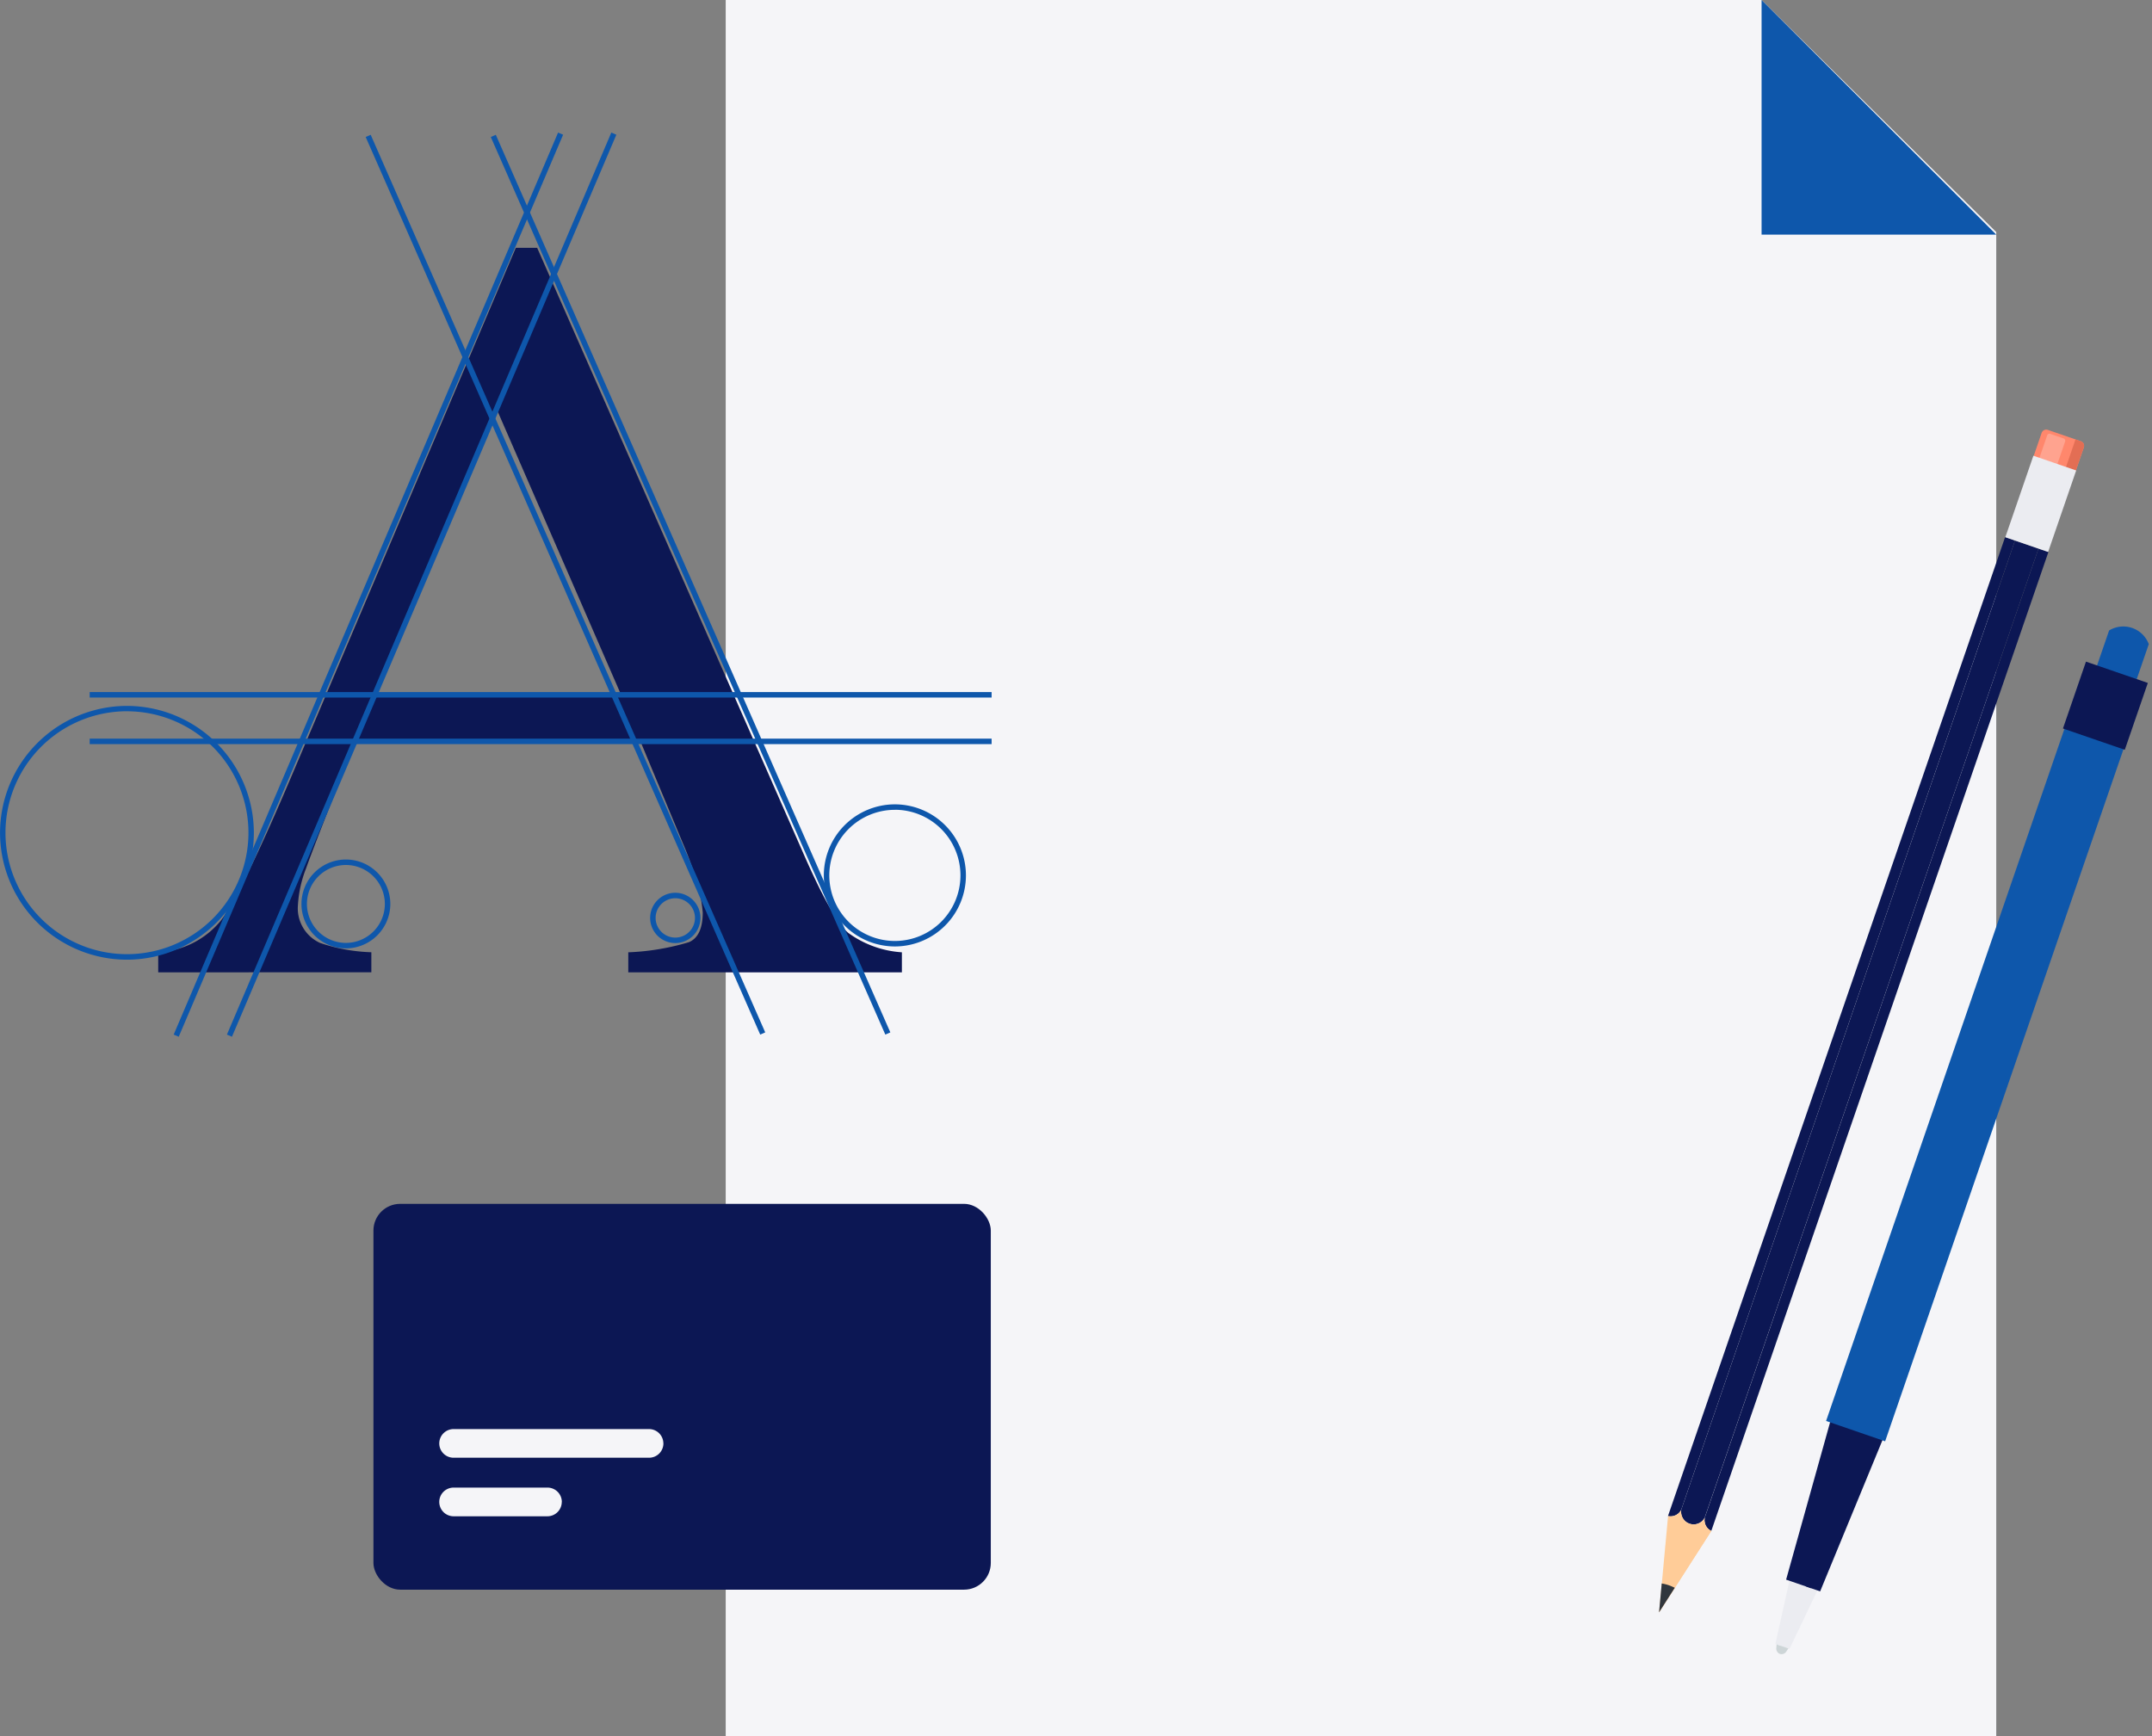 <svg xmlns="http://www.w3.org/2000/svg" width="161.092" height="129.985" viewBox="0 0 161.092 129.985">
  <rect x="0" y="0" width="161.092" height="129.985" fill="#808080" stroke="none"/>
  <g id="Gruppe_1618" data-name="Gruppe 1618" transform="translate(-237.926 -108.871)">
    <g id="Gruppe_1656" data-name="Gruppe 1656" transform="translate(-601.254 -131.203)">
      <g id="Gruppe_1642" data-name="Gruppe 1642" transform="translate(893.504 240.073)">
        <path id="Pfad_614" data-name="Pfad 614" d="M971.167,369.549V256.94L953.6,239.564H876.058V369.549Z" transform="translate(-876.058 -239.564)" fill="#f5f5f8"/>
        <path id="Pfad_615" data-name="Pfad 615" d="M934.645,257.13h17.567l-17.567-17.566Z" transform="translate(-857.103 -239.564)" fill="#0e57ab"/>
        <g id="Gruppe_1632" data-name="Gruppe 1632" transform="translate(-26.37 90.13)">
          <rect id="Rechteck_457" data-name="Rechteck 457" width="46.214" height="28.884" rx="2" fill="#0c1754"/>
          <g id="Gruppe_1657" data-name="Gruppe 1657" transform="translate(4.928 16.861)">
            <path id="Pfad_514" data-name="Pfad 514" d="M654.379,441.159a1.075,1.075,0,0,1-1.075,1.073h-14.63a1.073,1.073,0,0,1-1.074-1.073h0a1.074,1.074,0,0,1,1.074-1.073H653.3a1.075,1.075,0,0,1,1.075,1.073Z" transform="translate(-637.6 -440.086)" fill="#f5f5f8"/>
            <path id="Pfad_515" data-name="Pfad 515" d="M646.77,453.459a1.074,1.074,0,0,1-1.075,1.074h-7.021a1.074,1.074,0,0,1-1.074-1.074h0a1.073,1.073,0,0,1,1.074-1.073H645.7a1.074,1.074,0,0,1,1.075,1.073Z" transform="translate(-637.6 -448.004)" fill="#f5f5f8"/>
          </g>
        </g>
        <g id="Gruppe_1638" data-name="Gruppe 1638" transform="translate(98.582 32.052) rotate(19)">
          <g id="Gruppe_1633" data-name="Gruppe 1633" transform="translate(0.045)">
            <path id="Pfad_621" data-name="Pfad 621" d="M955.17,265.564v1.886h3.341v-1.886a.363.363,0,0,0-.365-.36h-2.61A.361.361,0,0,0,955.17,265.564Z" transform="translate(-955.17 -265.204)" fill="#ff876c"/>
            <path id="Pfad_622" data-name="Pfad 622" d="M955.512,265.548V267.4h1.42v-1.849a.179.179,0,0,0-.18-.179h-1.059A.179.179,0,0,0,955.512,265.548Z" transform="translate(-955.059 -265.151)" fill="#ffa38f"/>
            <path id="Pfad_623" data-name="Pfad 623" d="M957.1,267.45h.782v-1.886a.363.363,0,0,0-.365-.36H957.1Z" transform="translate(-954.544 -265.204)" fill="#e36e54"/>
          </g>
          <path id="Pfad_624" data-name="Pfad 624" d="M955.136,271.727V349.24a.906.906,0,0,0,.784-.76V271.727Z" transform="translate(-955.136 -263.094)" fill="#0c1754"/>
          <path id="Pfad_625" data-name="Pfad 625" d="M957.588,271.727h-1.859V348.48h0l0,.011v-.011a.941.941,0,0,0,1.852,0l0,.011v-.011h0Z" transform="translate(-954.944 -263.094)" fill="#0c1754"/>
          <path id="Pfad_626" data-name="Pfad 626" d="M957.133,348.48a.9.9,0,0,0,.785.76V271.727h-.785Z" transform="translate(-954.49 -263.094)" fill="#0c1754"/>
          <path id="Pfad_627" data-name="Pfad 627" d="M958.564,330.478a.9.9,0,0,1-.785-.76h0v.011l0-.011a.941.941,0,0,1-1.852,0v.011l0-.011h0a.906.906,0,0,1-.784.76l1.714,7.031Z" transform="translate(-955.136 -244.332)" fill="#ffcc98"/>
          <path id="Pfad_628" data-name="Pfad 628" d="M958.145,330.478a.9.9,0,0,1-.785-.76h0v.011l0-.011c-.057.435-.925,7.79-.925,7.79Z" transform="translate(-954.717 -244.332)" fill="#ffcc98"/>
          <g id="Gruppe_1634" data-name="Gruppe 1634" transform="translate(0.018 2.181)">
            <rect id="Rechteck_464" data-name="Rechteck 464" width="3.388" height="6.452" fill="#ebecf1"/>
          </g>
          <path id="Pfad_629" data-name="Pfad 629" d="M957.071,334.013a3.616,3.616,0,0,0-.484-.037,3.228,3.228,0,0,0-.544.048l.514,2.107Z" transform="translate(-954.842 -242.954)" fill="#30363d"/>
        </g>
        <g id="Gruppe_1641" data-name="Gruppe 1641" transform="translate(102.968 46.217) rotate(19)">
          <path id="Pfad_634" data-name="Pfad 634" d="M964.185,335.631a.423.423,0,0,1-.389.3h0a.419.419,0,0,1-.389-.3c-.054-.208-.106-.413-.157-.621-.06-.181.181-.42.547-.42h0c.364,0,.606.238.545.42C964.291,335.218,964.239,335.423,964.185,335.631Z" transform="translate(-961.273 -254.72)" fill="#cdd5d7"/>
          <path id="Pfad_635" data-name="Pfad 635" d="M963.372,336.352l-.558-4.893h2.236l-.558,4.893Z" transform="translate(-961.411 -255.734)" fill="#ebecf1"/>
          <path id="Pfad_636" data-name="Pfad 636" d="M963.508,336.352l-.528-4.893h.92l-.229,4.893Z" transform="translate(-961.357 -255.734)" fill="#ebecf1"/>
          <path id="Pfad_637" data-name="Pfad 637" d="M962.836,335.093l-.866-14.631h2.84v14.631Z" transform="translate(-961.684 -259.291)" fill="#0c1754"/>
          <path id="Pfad_639" data-name="Pfad 639" d="M964.982,335.093l.869-14.631h-1.965v14.631Z" transform="translate(-961.135 -259.291)" fill="#0c1754"/>
          <path id="Pfad_640" data-name="Pfad 640" d="M966.515,336.853H961.84V279.1c1.4-2.407,3.272-2.407,4.675,0Z" transform="translate(-961.726 -273.258)" fill="#0e57ab"/>
          <path id="Pfad_641" data-name="Pfad 641" d="M965.558,281.21h-3.141v-6.226a2.037,2.037,0,0,1,3.141,0Z" transform="translate(-961.539 -274.244)" fill="#0e57ab"/>
          <rect id="Rechteck_488" data-name="Rechteck 488" width="4.897" height="5.294" transform="translate(0 3.51)" fill="#0c1754"/>
        </g>
      </g>
    </g>
    <g id="Gruppe_1695" data-name="Gruppe 1695" transform="translate(552.035 -338.566)">
      <g id="Gruppe_1675" data-name="Gruppe 1675" transform="translate(-314.109 457.37)">
        <g id="Gruppe_1659" data-name="Gruppe 1659" transform="translate(11.844 8.627)">
          <path id="Pfad_642" data-name="Pfad 642" d="M-292.453,529.432v-1.5a6.537,6.537,0,0,0,4.661-2.337q1.553-1.987,5.327-10.875l16.78-39.529h1.6l20.069,45.664q2.006,4.536,3.2,5.611a7.641,7.641,0,0,0,4.032,1.466v1.5h-20.482v-1.5a18.1,18.1,0,0,0,4.551-.762c.68-.3,1.023-1.038,1.023-2.212a9.723,9.723,0,0,0-.394-2.073,22.448,22.448,0,0,0-1.1-3.133l-3.226-7.748h-21.227q-3.139,7.906-3.747,9.647a8.912,8.912,0,0,0-.61,2.759,2.843,2.843,0,0,0,1.652,2.818,13.084,13.084,0,0,0,3.845.7v1.5Zm34.689-20.687-9.367-21.51-9.136,21.51Z" transform="translate(292.453 -475.196)" fill="#0c1754"/>
        </g>
        <g id="Gruppe_1661" data-name="Gruppe 1661" transform="translate(36.739 0.159)">
          <g id="Gruppe_1660" data-name="Gruppe 1660">
            <rect id="Rechteck_489" data-name="Rechteck 489" width="0.41" height="73.403" transform="translate(0 0.165) rotate(-23.725)" fill="#0e57ab"/>
          </g>
        </g>
        <g id="Gruppe_1663" data-name="Gruppe 1663" transform="translate(27.374 0.159)">
          <g id="Gruppe_1662" data-name="Gruppe 1662">
            <rect id="Rechteck_490" data-name="Rechteck 490" width="0.41" height="73.403" transform="translate(0 0.165) rotate(-23.725)" fill="#0e57ab"/>
          </g>
        </g>
        <g id="Gruppe_1665" data-name="Gruppe 1665" transform="translate(13.002 0)">
          <g id="Gruppe_1664" data-name="Gruppe 1664">
            <rect id="Rechteck_491" data-name="Rechteck 491" width="73.403" height="0.41" transform="matrix(0.392, -0.92, 0.92, 0.392, 0, 67.523)" fill="#0e57ab"/>
          </g>
        </g>
        <g id="Gruppe_1667" data-name="Gruppe 1667" transform="translate(16.987 0)">
          <g id="Gruppe_1666" data-name="Gruppe 1666">
            <rect id="Rechteck_492" data-name="Rechteck 492" width="73.403" height="0.41" transform="matrix(0.392, -0.92, 0.92, 0.392, 0, 67.523)" fill="#0e57ab"/>
          </g>
        </g>
        <g id="Gruppe_1668" data-name="Gruppe 1668" transform="translate(0 42.909)">
          <path id="Pfad_643" data-name="Pfad 643" d="M-304.606,556.884a9.513,9.513,0,0,1-9.5-9.5,9.514,9.514,0,0,1,9.5-9.5,9.515,9.515,0,0,1,9.5,9.5A9.515,9.515,0,0,1-304.606,556.884Zm0-18.6a9.1,9.1,0,0,0-9.093,9.094,9.1,9.1,0,0,0,9.093,9.093,9.1,9.1,0,0,0,9.095-9.093A9.1,9.1,0,0,0-304.606,538.287Z" transform="translate(314.109 -537.877)" fill="#0e57ab"/>
        </g>
        <g id="Gruppe_1669" data-name="Gruppe 1669" transform="translate(61.669 50.282)">
          <path id="Pfad_644" data-name="Pfad 644" d="M-196.034,562a5.325,5.325,0,0,1-5.318-5.32,5.324,5.324,0,0,1,5.318-5.319,5.325,5.325,0,0,1,5.32,5.319A5.326,5.326,0,0,1-196.034,562Zm0-10.229a4.914,4.914,0,0,0-4.908,4.909,4.915,4.915,0,0,0,4.908,4.91,4.915,4.915,0,0,0,4.91-4.91A4.915,4.915,0,0,0-196.034,551.767Z" transform="translate(201.352 -551.357)" fill="#0e57ab"/>
        </g>
        <g id="Gruppe_1670" data-name="Gruppe 1670" transform="translate(48.668 56.906)">
          <path id="Pfad_645" data-name="Pfad 645" d="M-223.242,567.235a1.885,1.885,0,0,1-1.882-1.883,1.884,1.884,0,0,1,1.882-1.883,1.885,1.885,0,0,1,1.883,1.883A1.886,1.886,0,0,1-223.242,567.235Zm0-3.356a1.474,1.474,0,0,0-1.472,1.473,1.474,1.474,0,0,0,1.472,1.473,1.474,1.474,0,0,0,1.473-1.473A1.474,1.474,0,0,0-223.242,563.879Z" transform="translate(225.124 -563.469)" fill="#0e57ab"/>
        </g>
        <g id="Gruppe_1671" data-name="Gruppe 1671" transform="translate(22.566 54.416)">
          <path id="Pfad_646" data-name="Pfad 646" d="M-269.524,565.569a3.33,3.33,0,0,1-3.326-3.327,3.33,3.33,0,0,1,3.326-3.326,3.33,3.33,0,0,1,3.327,3.326A3.331,3.331,0,0,1-269.524,565.569Zm0-6.243a2.92,2.92,0,0,0-2.916,2.916,2.92,2.92,0,0,0,2.916,2.917,2.92,2.92,0,0,0,2.917-2.917A2.92,2.92,0,0,0-269.524,559.326Z" transform="translate(272.85 -558.916)" fill="#0e57ab"/>
        </g>
        <g id="Gruppe_1673" data-name="Gruppe 1673" transform="translate(6.714 45.367)">
          <rect id="Rechteck_494" data-name="Rechteck 494" width="67.515" height="0.41" fill="#0e57ab"/>
        </g>
        <g id="Gruppe_1674" data-name="Gruppe 1674" transform="translate(6.714 41.88)">
          <rect id="Rechteck_495" data-name="Rechteck 495" width="67.515" height="0.41" fill="#0e57ab"/>
        </g>
      </g>
    </g>
  </g>
</svg>
